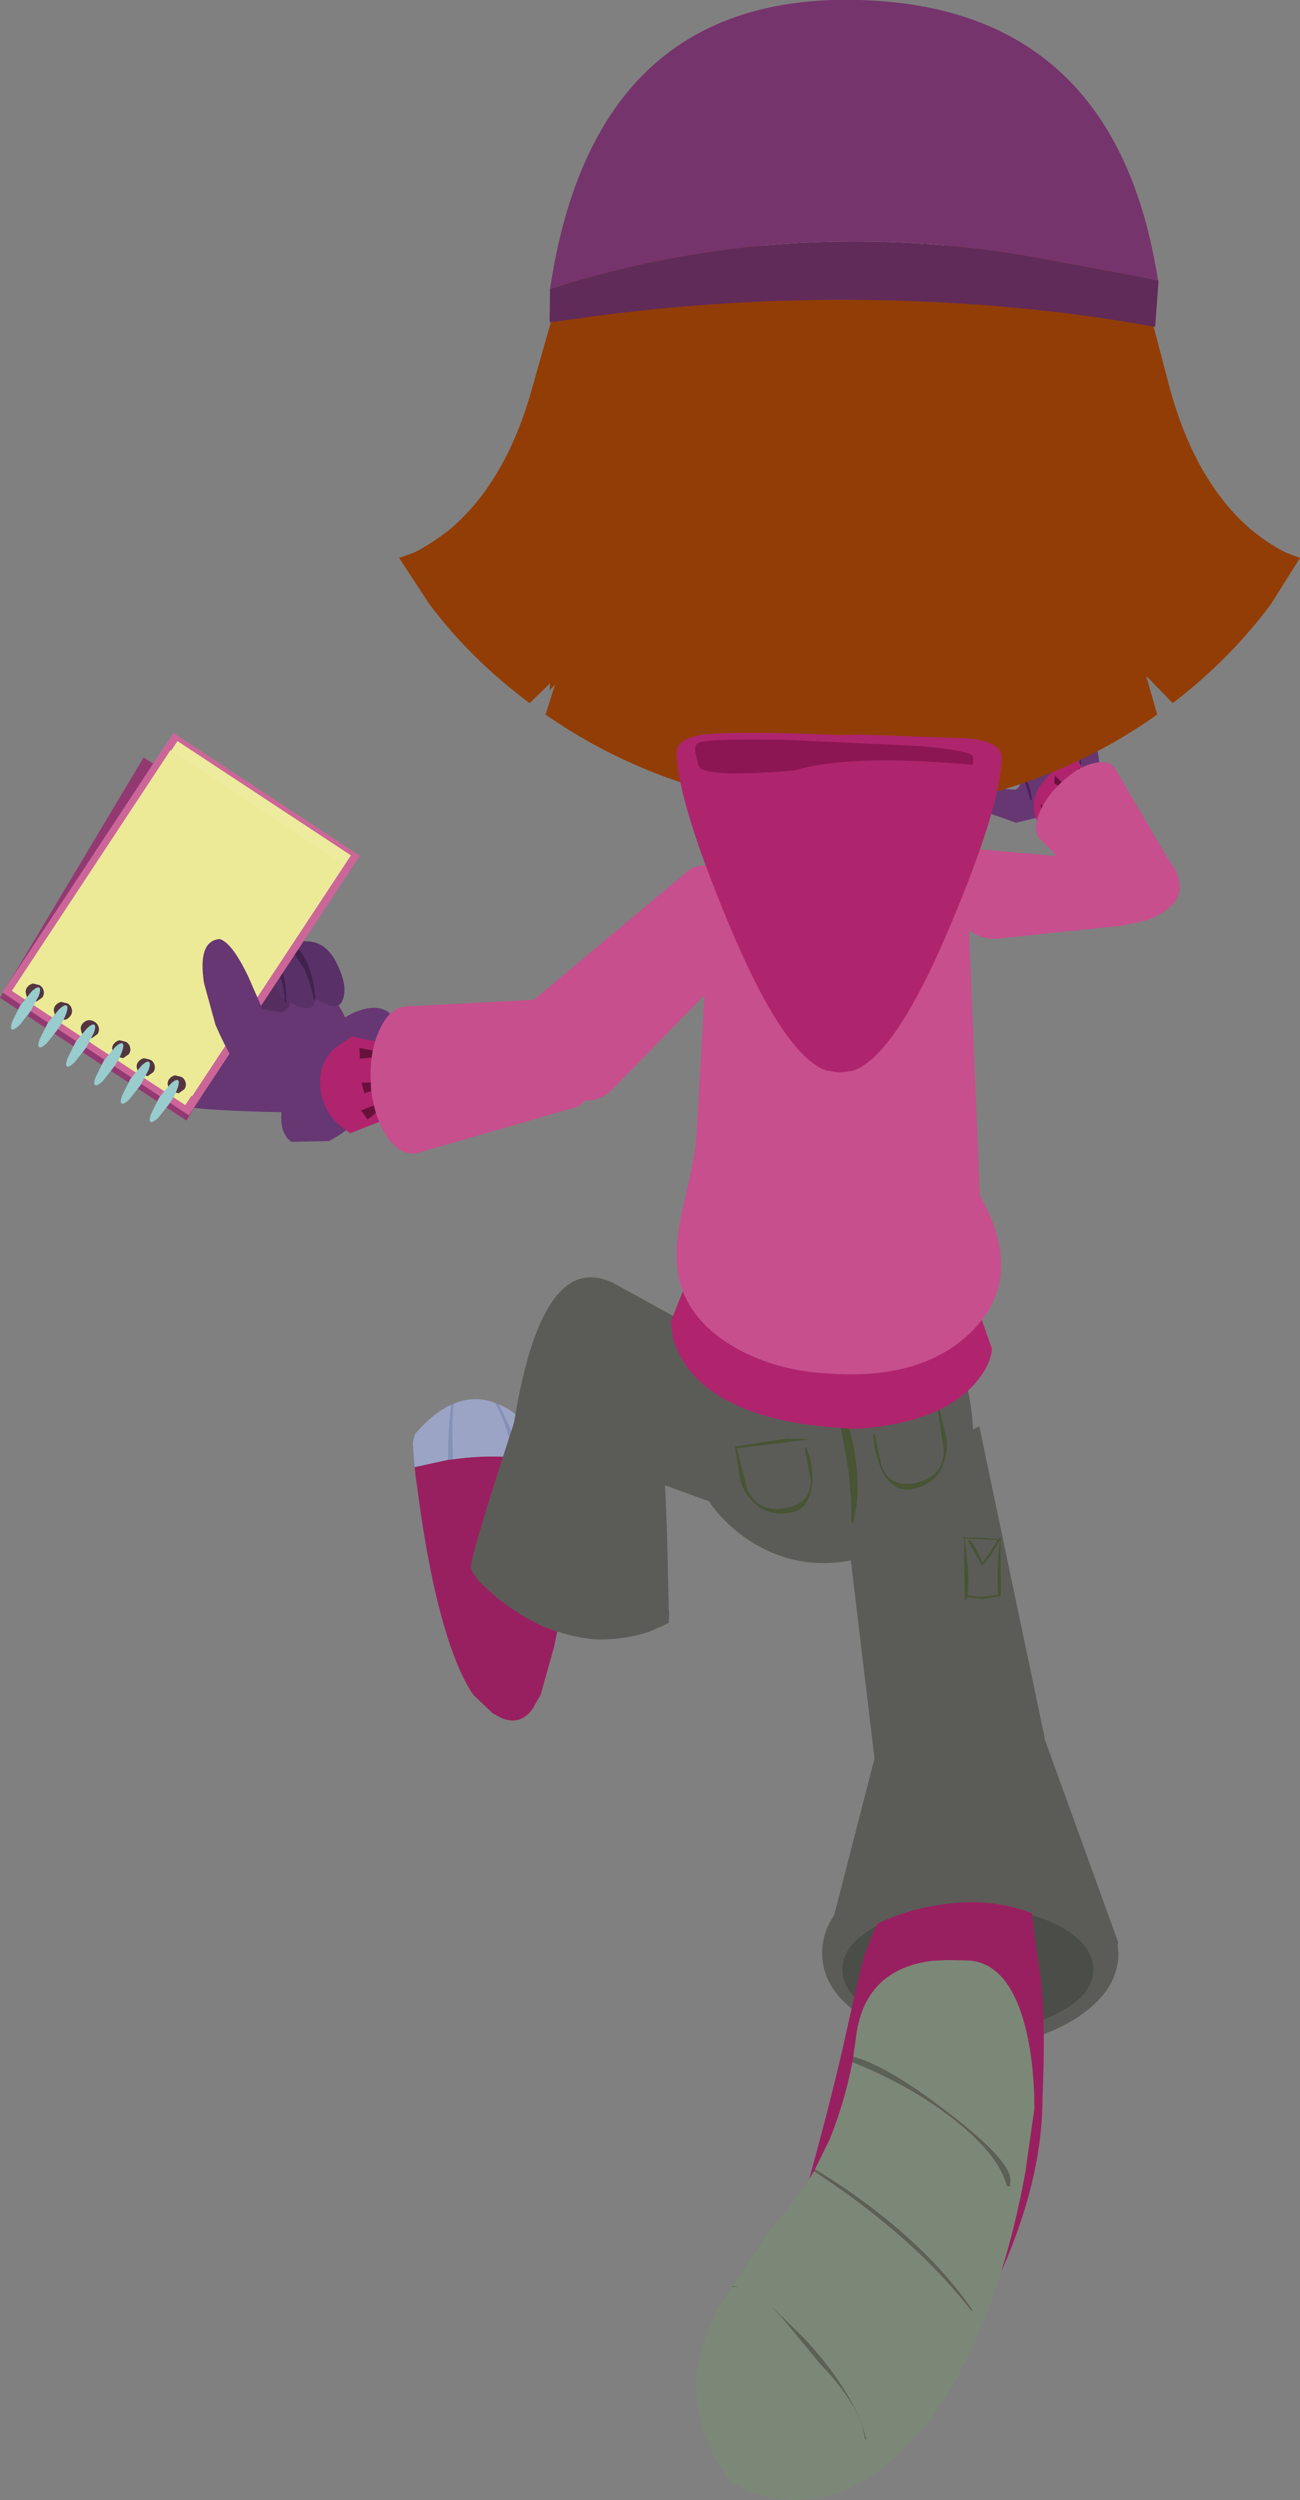 <?xml version="1.0" encoding="UTF-8" standalone="no"?>
<svg xmlns:xlink="http://www.w3.org/1999/xlink" height="306.3px" width="159.3px" xmlns="http://www.w3.org/2000/svg">
  <rect width="100%" height="100%" fill="#808080" stroke="none"/>
  <g transform="matrix(1.0, 0.0, 0.0, 1.0, 41.75, 4.8)">
    <path d="M91.3 87.95 L90.05 92.85 Q89.5 94.1 86.1 95.2 L82.75 96.0 78.65 94.55 77.15 94.8 Q75.55 94.9 75.1 94.25 74.0 92.7 76.9 92.1 L80.95 91.85 82.65 91.95 Q83.35 91.7 83.45 90.45 83.55 89.4 79.5 88.15 L75.0 86.7 Q74.45 86.05 75.15 84.45 74.15 83.15 74.15 81.6 74.2 80.7 75.35 80.4 L76.5 80.3 75.3 80.0 Q74.25 79.6 74.45 79.05 74.5 78.1 74.75 77.75 75.3 77.2 77.75 77.75 81.8 78.85 87.0 83.5 L91.3 87.95" fill="#673773" fill-rule="evenodd" stroke="none"/>
    <path d="M90.85 94.8 Q90.2 94.7 89.8 93.3 89.45 91.9 89.6 90.0 89.8 88.1 90.45 86.8 91.0 85.5 91.65 85.55 92.35 85.7 92.7 87.05 93.05 88.45 92.9 90.35 92.7 92.25 92.15 93.55 91.5 94.85 90.85 94.8" fill="#673773" fill-rule="evenodd" stroke="none"/>
    <path d="M85.85 87.45 L85.85 87.5 80.65 85.45 Q77.55 84.35 75.15 84.7 75.05 84.75 74.95 84.6 L75.05 84.45 Q77.6 84.15 80.6 85.2 L85.85 87.45" fill="#511e5a" fill-rule="evenodd" stroke="none"/>
    <path d="M84.25 84.0 L84.25 84.1 Q81.65 83.15 79.55 82.75 L74.7 82.6 74.55 82.5 74.65 82.3 Q80.0 81.75 84.25 84.0" fill="#511e5a" fill-rule="evenodd" stroke="none"/>
    <path d="M83.6 81.8 L83.55 81.9 78.8 80.35 Q75.6 79.7 74.5 81.4 L74.4 81.45 74.3 81.35 Q75.15 79.3 78.65 80.1 79.9 80.35 83.6 81.8" fill="#511e5a" fill-rule="evenodd" stroke="none"/>
    <path d="M90.4 87.5 L90.45 87.45 90.55 87.45 Q91.1 89.15 89.9 91.9 L89.75 91.85 90.4 89.75 Q90.7 88.4 90.4 87.5" fill="#511e5a" fill-rule="evenodd" stroke="none"/>
    <path d="M90.6 89.7 L90.65 89.7 Q90.5 90.2 89.85 90.25 L89.8 90.2 89.8 90.15 Q90.15 89.85 90.6 89.7" fill="#511e5a" fill-rule="evenodd" stroke="none"/>
    <path d="M82.2 89.25 L82.2 89.2 Q83.25 89.3 84.05 90.75 84.6 92.0 84.7 93.2 L84.65 93.25 84.5 93.2 83.8 90.85 Q83.25 89.5 82.2 89.25" fill="#511e5a" fill-rule="evenodd" stroke="none"/>
    <path d="M13.75 174.0 L13.2 174.05 9.05 174.95 9.15 175.65 9.15 175.85 9.4 177.65 Q10.2 183.8 11.3 188.95 13.45 198.8 16.25 202.85 L18.6 205.1 19.6 205.65 Q21.95 206.7 23.5 204.6 L24.5 202.85 26.15 196.95 27.75 189.15 28.6 186.6 29.45 183.6 Q29.45 182.4 28.0 181.9 L23.65 180.4 24.0 175.85 24.05 174.1 23.05 173.9 Q18.25 173.35 13.75 174.0" fill="#992060" fill-rule="evenodd" stroke="none"/>
    <path d="M13.8 167.2 Q13.55 170.1 13.75 174.0 18.25 173.35 23.05 173.9 L24.05 174.1 24.05 174.0 Q24.05 172.2 23.7 170.85 L23.15 170.0 Q21.25 168.05 19.35 167.25 L20.6 169.85 Q21.45 172.0 21.65 173.75 L21.05 173.7 Q20.65 170.2 18.95 167.1 16.4 166.1 13.8 167.2 M13.2 174.05 L13.2 172.05 13.35 169.2 13.55 167.3 Q11.35 168.3 9.15 170.85 8.85 171.5 8.85 172.15 L9.05 174.95 13.2 174.05" fill="#9ba4c5" fill-rule="evenodd" stroke="none"/>
    <path d="M13.8 167.2 L13.55 167.3 13.35 169.2 13.2 172.05 13.2 174.05 13.75 174.0 Q13.55 170.1 13.8 167.2 M19.35 167.25 L18.95 167.05 18.95 167.1 Q20.65 170.2 21.05 173.7 L21.65 173.75 Q21.45 172.0 20.6 169.85 L19.35 167.25" fill="#8591b8" fill-rule="evenodd" stroke="none"/>
    <path d="M35.0 154.45 Q33.7 153.7 32.2 153.65 29.45 153.45 26.0 155.15 15.65 186.0 15.95 187.4 16.3 188.15 17.1 189.1 L19.25 191.05 Q22.25 193.35 24.85 194.5 28.0 195.75 31.05 196.05 34.55 196.2 37.85 195.1 L40.2 194.05 40.25 192.8 40.2 192.45 40.0 183.55 Q39.75 175.2 39.0 166.5 L37.9 156.8 Q36.95 155.35 35.0 154.45" fill="#5b5c57" fill-rule="evenodd" stroke="none"/>
    <path d="M58.85 166.4 L33.5 152.45 Q24.5 147.95 21.1 170.4 L45.7 179.35 58.85 166.4" fill="#5b5c57" fill-rule="evenodd" stroke="none"/>
    <path d="M78.25 169.95 L61.55 178.3 65.7 213.1 68.4 213.45 71.4 213.2 Q72.85 213.95 74.5 214.1 L76.65 214.15 79.4 213.6 Q82.5 212.65 84.5 211.15 86.2 209.75 86.25 208.5 L86.25 208.05 78.25 169.95" fill="#5b5c57" fill-rule="evenodd" stroke="none"/>
    <path d="M76.9 183.9 L76.9 184.05 78.5 186.9 78.65 186.95 Q79.65 186.1 80.7 183.95 L80.75 183.95 80.5 187.05 Q80.45 189.1 80.55 190.6 L78.4 190.85 76.8 190.65 Q77.05 189.25 76.85 187.4 L76.5 183.7 80.5 183.9 78.65 186.7 Q77.8 184.65 77.1 183.9 L76.9 183.9 M76.5 183.6 L76.5 183.45 76.4 183.45 76.4 183.6 76.25 183.6 76.25 183.65 76.4 183.7 76.4 187.35 76.45 190.65 76.45 190.7 76.45 190.8 76.5 191.25 76.55 191.3 76.65 191.25 76.7 190.9 78.65 191.1 80.6 190.8 80.75 190.75 80.9 190.65 80.85 183.5 80.8 183.5 80.75 183.5 80.7 183.8 78.5 183.6 76.5 183.6" fill="#485434" fill-rule="evenodd" stroke="none"/>
    <path d="M76.9 183.9 L77.1 183.9 Q77.8 184.65 78.65 186.7 L80.5 183.9 76.5 183.7 76.85 187.4 Q77.05 189.25 76.8 190.65 L78.4 190.85 80.55 190.6 Q80.45 189.1 80.5 187.05 L80.75 183.95 80.7 183.95 Q79.65 186.1 78.65 186.95 L78.5 186.9 76.9 184.05 76.9 183.9" fill="#5b5c57" fill-rule="evenodd" stroke="none"/>
    <path d="M42.4 172.5 Q41.0 165.4 45.0 159.45 48.95 153.45 56.0 152.05 63.1 150.7 69.15 154.35 75.4 158.05 76.75 165.0 79.05 175.55 74.5 180.8 71.0 184.75 62.7 186.35 55.65 187.75 49.7 183.7 43.8 179.6 42.4 172.5" fill="#5b5c57" fill-rule="evenodd" stroke="none"/>
    <path d="M73.15 167.85 L67.2 169.45 64.55 170.2 Q64.05 169.85 67.1 169.0 69.65 168.25 73.15 167.55 L73.3 167.55 74.2 171.3 Q74.45 172.65 73.95 174.25 73.1 177.05 69.95 177.65 67.75 178.05 66.35 175.45 65.75 174.15 65.4 172.4 L65.25 170.9 65.45 170.95 66.3 174.9 Q67.4 177.6 70.6 176.85 73.9 176.05 73.9 172.9 L73.15 167.85 M48.45 172.4 L54.65 171.45 57.45 171.55 54.75 171.9 48.55 172.65 49.8 177.6 Q51.05 180.5 54.3 180.0 57.6 179.55 57.6 176.6 L56.85 172.6 57.05 172.5 57.55 173.95 Q57.9 175.7 57.75 177.1 57.45 180.1 55.25 180.5 52.1 181.1 50.25 178.9 49.15 177.6 48.9 176.25 L48.3 172.4 48.45 172.4" fill="#485434" fill-rule="evenodd" stroke="none"/>
    <path d="M60.95 168.25 Q60.95 168.05 61.2 167.95 61.4 167.9 61.5 168.1 62.85 171.2 63.2 174.8 63.6 178.6 62.8 181.75 L62.65 181.8 62.55 181.65 Q62.65 178.6 62.15 174.95 L60.95 168.25" fill="#485434" fill-rule="evenodd" stroke="none"/>
    <path d="M72.65 204.95 Q69.5 205.7 67.45 206.85 L66.2 207.6 60.45 229.9 Q59.0 232.0 59.0 234.5 59.0 239.2 64.35 242.55 69.65 245.9 77.15 245.9 84.65 245.9 90.0 242.55 95.3 239.2 95.3 234.5 L95.2 233.35 95.3 233.25 84.55 203.55 84.5 203.45 79.1 203.95 Q75.95 204.1 72.65 204.95 M76.65 228.75 L76.85 228.75 Q83.25 228.75 87.75 231.0 92.25 233.3 92.25 236.5 92.25 239.7 87.75 241.95 83.25 244.25 76.85 244.25 L76.65 244.25 76.2 244.25 71.95 243.9 Q68.6 243.3 65.95 241.95 61.45 239.7 61.45 236.5 61.45 233.3 65.95 231.0 68.65 229.65 72.05 229.1 L76.2 228.75 76.65 228.75" fill="#5b5c57" fill-rule="evenodd" stroke="none"/>
    <path d="M76.65 228.75 L76.2 228.75 72.05 229.1 Q68.65 229.65 65.95 231.0 61.45 233.3 61.45 236.5 61.45 239.7 65.95 241.95 68.6 243.3 71.95 243.9 L76.2 244.25 76.65 244.25 76.85 244.25 Q83.25 244.25 87.75 241.95 92.25 239.7 92.25 236.5 92.25 233.3 87.75 231.0 83.25 228.75 76.85 228.75 L76.65 228.75" fill="#4b4d48" fill-rule="evenodd" stroke="none"/>
    <path d="M78.2 155.9 L79.8 160.45 Q79.65 162.6 77.5 164.95 73.2 169.55 63.35 170.25 L63.25 170.25 62.7 170.2 62.75 170.25 62.1 170.25 62.1 170.2 Q48.25 169.5 42.95 163.35 41.3 161.35 40.7 159.05 L40.45 157.1 43.9 148.45 78.2 155.9" fill="#b0246d" fill-rule="evenodd" stroke="none"/>
    <path d="M73.05 93.9 Q76.65 97.35 76.7 102.3 L78.65 149.6 Q78.7 154.4 74.6 157.8 70.75 161.05 65.6 161.15 L58.25 161.25 Q53.0 161.35 48.05 157.6 42.8 153.8 42.75 148.95 L45.4 102.8 Q45.3 97.8 48.8 94.3 52.2 90.7 57.2 90.65 L64.55 90.5 Q69.45 90.45 73.05 93.9" fill="#c74f8d" fill-rule="evenodd" stroke="none"/>
    <path d="M72.65 132.0 Q74.4 133.9 77.55 140.35 84.3 151.15 77.55 158.1 71.4 164.45 59.35 163.45 53.35 163.1 48.4 160.35 42.8 157.15 41.5 152.1 40.65 148.7 41.9 143.3 43.55 136.35 43.6 134.35 L63.75 130.75 Q69.9 129.0 72.65 132.0" fill="#c74f8d" fill-rule="evenodd" stroke="none"/>
    <path d="M67.5 91.55 L59.15 91.8 58.85 80.55 67.2 80.25 67.5 91.55" fill="#85705e" fill-rule="evenodd" stroke="none"/>
    <path d="M57.05 93.7 L57.25 86.6 69.05 86.6 67.9 93.9 57.05 93.7" fill="#b0246d" fill-rule="evenodd" stroke="none"/>
    <path d="M80.5 110.2 L95.85 108.6 98.85 107.95 Q105.4 105.35 101.15 100.15 L95.85 100.8 79.4 99.35 78.6 99.3 Q76.95 99.4 75.7 100.65 74.4 102.05 74.35 104.2 L74.35 104.8 Q74.7 107.25 76.55 108.85 78.0 110.1 79.75 110.2 L80.5 110.2" fill="#c74f8d" fill-rule="evenodd" stroke="none"/>
    <path d="M84.95 94.4 Q84.75 92.7 86.0 91.1 87.2 89.5 88.9 88.8 L90.35 88.45 92.3 91.4 Q92.55 93.85 90.7 95.45 89.75 96.3 88.8 96.65 L85.4 95.85 Q85.05 95.3 84.95 94.4" fill="#b0246d" fill-rule="evenodd" stroke="none"/>
    <path d="M90.15 90.25 L90.5 89.2 91.85 92.2 90.15 90.25 M87.5 90.2 L89.75 92.45 87.45 91.2 87.5 90.2 M85.75 93.75 L88.6 95.25 85.95 94.65 85.75 93.75" fill="#67103e" fill-rule="evenodd" stroke="none"/>
    <path d="M101.7 101.0 Q102.1 101.55 101.45 102.9 100.8 104.25 99.55 105.55 L97.0 107.6 95.25 107.7 85.7 98.0 Q84.8 97.1 85.5 95.1 86.2 93.1 88.15 91.2 L88.45 90.95 Q90.4 89.1 92.35 88.7 94.25 88.25 94.95 89.45 L101.7 101.0" fill="#c74f8d" fill-rule="evenodd" stroke="none"/>
    <path d="M92.2 52.45 Q88.6 55.1 86.75 61.45 L82.9 76.95 Q90.4 77.7 96.65 73.05 102.9 68.4 102.9 62.1 102.9 56.3 100.55 53.45 98.6 51.1 95.4 51.1 L92.2 52.45" fill="#85705e" fill-rule="evenodd" stroke="none"/>
    <path d="M34.45 51.45 Q38.05 54.1 39.9 60.45 L43.75 75.95 Q36.25 76.7 30.0 72.05 23.75 67.4 23.75 61.1 23.75 55.3 26.1 52.45 28.05 50.1 31.25 50.1 L34.45 51.45" fill="#85705e" fill-rule="evenodd" stroke="none"/>
    <path d="M72.5 11.65 Q77.25 11.65 81.0 14.05 90.8 21.9 92.4 34.75 L92.65 37.05 Q93.15 42.25 92.85 47.65 L92.8 48.55 92.85 48.55 92.65 50.1 92.55 51.05 92.5 51.2 92.0 60.1 Q91.85 62.95 91.2 65.7 L90.75 67.3 Q89.55 71.6 86.85 75.0 84.4 77.4 81.2 78.85 L79.8 79.4 Q73.25 80.95 63.15 81.7 L63.1 81.7 Q53.0 80.95 46.45 79.4 L45.05 78.85 Q41.85 77.4 39.4 75.0 36.7 71.6 35.5 67.3 L35.05 65.7 Q34.4 62.95 34.25 60.1 L34.25 60.05 33.75 51.2 33.7 51.05 33.6 50.1 33.4 48.55 33.45 48.55 33.4 47.65 Q33.1 42.25 33.6 37.05 L33.85 34.75 Q35.45 21.9 45.25 14.05 49.0 11.65 53.75 11.65 L58.2 12.15 58.1 16.45 60.3 16.45 60.35 12.7 63.1 12.65 63.15 12.65 65.9 12.7 65.95 16.45 68.15 16.45 68.05 12.15 72.5 11.65" fill="#c5c0b7" fill-rule="evenodd" stroke="none"/>
    <path d="M92.15 26.15 Q94.1 27.7 96.65 32.4 103.3 44.65 103.3 57.35 103.3 60.6 102.3 67.3 L101.75 70.55 Q100.4 79.15 99.45 73.55 L94.05 79.8 Q93.05 77.65 92.15 74.5 91.25 71.1 90.75 67.3 89.9 61.4 89.9 54.55 89.9 51.4 90.55 40.7 L91.15 30.55 Q91.15 30.05 90.55 28.85 L90.0 27.6 Q90.0 24.6 92.15 26.15 M34.65 29.1 L35.25 39.25 35.9 53.1 Q35.9 60.8 34.9 67.3 L33.65 73.05 Q32.5 77.35 31.3 73.5 L25.6 79.8 25.7 78.4 24.25 69.1 24.0 67.3 Q22.75 59.5 22.75 55.9 22.75 43.2 29.25 30.95 31.75 26.25 33.7 24.7 35.8 23.15 35.8 26.15 L35.25 27.4 Q34.65 28.6 34.65 29.1" fill="#923d06" fill-rule="evenodd" stroke="none"/>
    <path d="M68.4 59.7 Q68.95 58.55 66.3 58.5 L62.95 58.8 62.95 58.7 66.75 58.1 Q69.65 57.9 69.5 59.6 69.35 61.55 65.0 63.2 64.5 63.4 64.35 62.9 64.15 62.45 64.55 62.2 65.15 61.85 66.65 61.2 68.0 60.5 68.4 59.7" fill="#85705e" fill-rule="evenodd" stroke="none"/>
    <path d="M85.8 29.85 L85.65 32.7 85.5 32.7 85.2 27.65 Q85.2 27.2 85.4 27.1 85.8 27.6 85.8 29.85 M92.95 30.25 L93.05 28.75 93.25 28.75 93.7 33.4 Q93.1 33.2 92.95 31.85 L92.95 30.25 M56.25 27.6 L56.25 29.7 56.1 29.7 56.1 27.6 56.25 27.6 M45.9 27.9 L45.6 29.3 45.25 30.9 45.1 30.9 45.1 30.0 45.7 27.6 45.85 27.6 45.9 27.9 M77.25 26.6 L77.3 31.25 77.1 31.3 77.1 26.6 77.25 26.6 M66.5 30.05 L66.1 30.2 Q66.25 27.8 66.5 26.6 L66.65 26.6 66.75 27.4 66.5 30.05 M39.1 29.55 L38.9 32.05 38.7 32.1 38.9 29.2 39.05 29.2 39.1 29.55 M33.7 29.75 L33.45 32.1 33.3 32.1 33.3 30.45 33.5 29.4 33.65 29.4 33.7 29.75 M29.1 30.45 L28.9 32.65 28.7 32.7 28.9 29.8 29.05 29.8 29.1 30.45" fill="#51244a" fill-rule="evenodd" stroke="none"/>
    <path d="M47.4 37.85 Q52.5 37.85 55.65 42.2 58.5 46.15 58.25 51.2 58.15 54.2 55.4 56.75 52.4 59.55 48.35 59.55 44.0 59.55 40.95 56.2 37.9 52.9 37.9 48.2 37.9 43.8 41.1 40.7 44.0 37.85 47.4 37.85" fill="#40352c" fill-rule="evenodd" stroke="none"/>
    <path d="M47.6 38.7 Q51.85 38.7 55.2 43.05 58.5 47.25 58.25 52.05 58.15 55.1 55.8 57.55 53.15 60.35 49.15 60.35 44.85 60.35 41.8 57.05 38.75 53.75 38.75 49.05 38.75 44.6 41.6 41.55 44.25 38.7 47.6 38.7" fill="#ffffff" fill-rule="evenodd" stroke="none"/>
    <path d="M54.1 50.35 Q54.1 52.65 52.5 54.25 50.85 55.85 48.6 55.85 46.3 55.85 44.7 54.25 43.1 52.65 43.1 50.35 43.1 48.1 44.7 46.5 46.3 44.85 48.6 44.85 50.85 44.85 52.5 46.5 54.1 48.1 54.1 50.35" fill="#8ab649" fill-rule="evenodd" stroke="none"/>
    <path d="M41.4 41.05 L38.1 39.05" fill="none" stroke="#40352c" stroke-linecap="butt" stroke-linejoin="miter-clip" stroke-miterlimit="4.0" stroke-width="1.0"/>
    <path d="M38.45 45.75 L34.7 44.65" fill="none" stroke="#40352c" stroke-linecap="butt" stroke-linejoin="miter-clip" stroke-miterlimit="4.0" stroke-width="1.0"/>
    <path d="M38.7 51.0 L34.8 51.4" fill="none" stroke="#40352c" stroke-linecap="butt" stroke-linejoin="miter-clip" stroke-miterlimit="4.0" stroke-width="1.0"/>
    <path d="M41.75 37.05 L43.3 35.1 Q45.75 33.15 50.25 33.35" fill="none" stroke="#3f362d" stroke-linecap="round" stroke-linejoin="miter-clip" stroke-miterlimit="4.0" stroke-width="1.0"/>
    <path d="M51.75 50.35 Q51.75 51.65 50.8 52.6 49.85 53.5 48.6 53.5 47.25 53.5 46.35 52.6 45.45 51.65 45.45 50.35 45.45 49.05 46.35 48.15 47.25 47.2 48.6 47.2 49.85 47.2 50.8 48.15 51.75 49.05 51.75 50.35" fill="#000000" fill-rule="evenodd" stroke="none"/>
    <path d="M48.2 47.3 Q48.2 48.2 47.55 48.85 46.9 49.5 46.0 49.5 45.05 49.5 44.4 48.85 43.75 48.2 43.75 47.3 43.75 46.4 44.4 45.75 45.05 45.1 46.0 45.1 46.9 45.1 47.55 45.75 48.2 46.4 48.2 47.3" fill="#ffffff" fill-rule="evenodd" stroke="none"/>
    <path d="M90.85 27.4 L90.7 30.25 90.55 30.25 90.25 25.2 Q90.25 24.75 90.45 24.65 90.85 25.15 90.85 27.4 M98.0 27.8 L98.1 26.3 98.3 26.3 98.75 30.95 Q98.15 30.75 98.0 29.4 L98.0 27.8 M61.3 25.15 L61.3 27.25 61.15 27.25 61.15 25.15 61.3 25.15 M50.95 25.45 L50.65 26.85 50.3 28.45 50.15 28.45 50.15 27.55 50.75 25.15 50.9 25.15 50.95 25.45 M82.3 24.15 L82.35 28.8 82.15 28.85 82.15 24.15 82.3 24.15 M71.55 27.6 L71.15 27.75 Q71.3 25.35 71.55 24.15 L71.7 24.15 71.8 24.95 71.55 27.6 M44.15 27.1 L43.95 29.6 43.75 29.65 43.95 26.75 44.1 26.75 44.15 27.1 M38.75 27.3 L38.5 29.65 38.35 29.65 38.35 28.0 38.55 26.95 38.7 26.95 38.75 27.3 M34.15 28.0 L33.95 30.2 33.75 30.25 33.95 27.35 34.1 27.35 34.15 28.0" fill="#51244a" fill-rule="evenodd" stroke="none"/>
    <path d="M79.05 37.9 Q73.95 37.9 70.8 42.25 67.95 46.2 68.2 51.25 68.3 54.25 71.05 56.8 74.05 59.6 78.1 59.6 82.45 59.6 85.5 56.25 88.55 52.95 88.55 48.25 88.55 43.85 85.35 40.75 82.45 37.9 79.05 37.9" fill="#40352c" fill-rule="evenodd" stroke="none"/>
    <path d="M78.85 38.75 Q74.6 38.75 71.25 43.1 67.95 47.3 68.2 52.1 68.3 55.15 70.65 57.6 73.3 60.4 77.3 60.4 81.6 60.4 84.65 57.1 87.7 53.8 87.7 49.1 87.7 44.65 84.85 41.6 82.2 38.75 78.85 38.75" fill="#ffffff" fill-rule="evenodd" stroke="none"/>
    <path d="M72.35 50.4 Q72.35 52.7 73.95 54.3 75.6 55.9 77.85 55.9 80.15 55.9 81.75 54.3 83.35 52.7 83.35 50.4 83.35 48.15 81.75 46.55 80.15 44.9 77.85 44.9 75.6 44.9 73.95 46.55 72.35 48.15 72.35 50.4" fill="#8ab649" fill-rule="evenodd" stroke="none"/>
    <path d="M85.05 41.1 L88.35 39.1" fill="none" stroke="#40352c" stroke-linecap="butt" stroke-linejoin="miter-clip" stroke-miterlimit="4.0" stroke-width="1.0"/>
    <path d="M88.0 45.8 L91.75 44.7" fill="none" stroke="#40352c" stroke-linecap="butt" stroke-linejoin="miter-clip" stroke-miterlimit="4.0" stroke-width="1.0"/>
    <path d="M87.75 51.05 L91.65 51.45" fill="none" stroke="#40352c" stroke-linecap="butt" stroke-linejoin="miter-clip" stroke-miterlimit="4.0" stroke-width="1.0"/>
    <path d="M84.7 37.1 L83.15 35.15 Q80.7 33.2 76.2 33.4" fill="none" stroke="#3f362d" stroke-linecap="round" stroke-linejoin="miter-clip" stroke-miterlimit="4.0" stroke-width="1.0"/>
    <path d="M74.7 50.4 Q74.7 51.7 75.65 52.65 76.6 53.55 77.85 53.55 79.2 53.55 80.1 52.65 81.0 51.7 81.0 50.4 81.0 49.1 80.1 48.2 79.2 47.25 77.85 47.25 76.6 47.25 75.65 48.2 74.7 49.1 74.7 50.4" fill="#000000" fill-rule="evenodd" stroke="none"/>
    <path d="M78.25 47.35 Q78.25 48.25 78.9 48.9 79.55 49.55 80.45 49.55 81.4 49.55 82.05 48.9 82.7 48.25 82.7 47.35 82.7 46.45 82.05 45.8 81.4 45.15 80.45 45.15 79.55 45.15 78.9 45.8 78.25 46.45 78.25 47.35" fill="#ffffff" fill-rule="evenodd" stroke="none"/>
    <path d="M45.8 101.4 Q43.65 100.95 42.55 101.9 L22.65 118.55 Q22.0 119.2 21.5 120.0 21.0 121.25 21.2 122.9 21.6 125.35 23.75 127.5 L25.75 129.0 Q27.2 129.8 28.8 130.0 31.6 130.4 33.2 128.75 L51.6 109.95 Q52.1 109.5 52.2 108.9 52.45 108.05 52.1 106.95 51.5 105.05 49.65 103.45 48.9 102.7 48.05 102.25 47.0 101.55 45.8 101.4" fill="#c74f8d" fill-rule="evenodd" stroke="none"/>
    <path d="M0.45 126.45 Q-0.65 129.5 -3.3 130.85 L-2.75 131.55 Q-18.9 131.35 -20.15 130.45 -21.45 129.6 -28.0 119.85 L-14.4 118.55 Q-13.95 117.8 -12.8 117.05 -10.7 115.7 -7.4 115.15 -3.4 114.5 -0.95 117.45 0.6 119.3 0.9 121.25 1.35 123.85 0.45 126.45" fill="#673773" fill-rule="evenodd" stroke="none"/>
    <path d="M-11.05 109.55 L-9.0 111.65 Q-6.8 114.25 -6.3 116.55 -5.75 118.95 -7.4 119.2 L-10.85 118.65 -20.2 111.85 -11.05 109.55" fill="#552e5f" fill-rule="evenodd" stroke="none"/>
    <path d="M-7.25 117.45 L-10.0 112.45 Q-10.2 111.95 -9.9 111.55 -9.45 110.6 -7.25 110.85 -4.9 111.05 -3.65 114.0 -2.55 116.65 -3.2 118.15 -3.6 119.1 -5.2 118.5 L-7.25 117.45" fill="#593068" fill-rule="evenodd" stroke="none"/>
    <path d="M-3.9 117.2 L-6.6 112.1 Q-6.8 111.65 -6.55 111.2 -6.1 110.35 -3.85 110.55 -1.5 110.75 -0.25 113.75 0.9 116.3 0.2 117.8 -0.2 118.85 -1.8 118.25 L-3.9 117.2" fill="#593068" fill-rule="evenodd" stroke="none"/>
    <path d="M-6.7 118.05 L-6.85 118.0 Q-6.9 115.6 -8.05 113.4 -8.85 112.0 -10.95 109.5 L-11.0 109.35 -10.8 109.3 Q-8.75 110.45 -7.6 113.1 -6.5 115.55 -6.7 118.05" fill="#41224d" fill-rule="evenodd" stroke="none"/>
    <path d="M-3.1 117.65 L-3.3 117.7 Q-3.65 115.75 -4.45 113.95 L-5.45 112.4 -6.6 110.9 -6.65 110.75 -6.4 110.6 Q-3.55 112.05 -3.1 117.65" fill="#41224d" fill-rule="evenodd" stroke="none"/>
    <path d="M-6.05 135.1 Q-7.7 133.9 -7.15 130.65 -6.55 127.5 -4.1 124.2 -1.65 120.9 1.25 119.45 4.2 118.0 5.9 119.25 7.55 120.5 7.0 123.75 6.45 126.95 3.95 130.25 1.5 133.55 -1.45 135.0 L-6.05 135.1" fill="#673773" fill-rule="evenodd" stroke="none"/>
    <path d="M-37.8 118.6 L-39.0 117.8 -38.05 116.7 Q-37.45 116.1 -37.2 116.25 -37.0 116.4 -37.25 117.25 L-37.8 118.6" fill="#edeb9e" fill-rule="evenodd" stroke="none"/>
    <path d="M-39.55 118.9 L-41.75 117.45 -24.15 88.0 -1.3 103.1 -18.9 132.5 -38.35 119.7 -38.2 119.45 -37.7 118.2 Q-37.5 117.45 -37.7 117.3 -37.95 117.15 -38.5 117.65 L-39.4 118.65 -39.55 118.9" fill="#933972" fill-rule="evenodd" stroke="none"/>
    <path d="M-37.25 117.45 Q-37.0 116.7 -37.25 116.55 -37.5 116.4 -38.1 116.9 L-39.25 118.25 -41.45 116.8 -20.5 85.0 2.35 100.05 -18.6 131.85 -38.05 119.05 -37.25 117.45" fill="#cc6699" fill-rule="evenodd" stroke="none"/>
    <path d="M-18.2 129.5 L-39.45 115.5 -20.0 86.0 1.25 100.0 -18.2 129.5" fill="#edeb9e" fill-rule="evenodd" stroke="none"/>
    <path d="M-36.15 114.75 Q-35.75 115.0 -35.65 115.45 -35.55 115.85 -35.8 116.25 L-36.5 116.75 -37.35 116.55 Q-37.75 116.3 -37.8 115.85 -37.95 115.45 -37.7 115.05 -37.4 114.65 -36.95 114.55 -36.55 114.5 -36.15 114.75" fill="#53353f" fill-rule="evenodd" stroke="none"/>
    <path d="M-32.85 116.95 Q-32.45 117.2 -32.35 117.65 -32.25 118.05 -32.5 118.45 L-33.2 118.95 -34.05 118.75 Q-34.45 118.5 -34.5 118.05 -34.65 117.65 -34.4 117.25 -34.1 116.85 -33.65 116.75 L-32.85 116.95" fill="#53353f" fill-rule="evenodd" stroke="none"/>
    <path d="M-29.25 119.3 Q-28.85 119.55 -28.75 120.0 -28.65 120.4 -28.9 120.8 L-29.6 121.3 -30.45 121.1 Q-30.85 120.85 -30.9 120.4 -31.05 120.0 -30.8 119.6 -30.5 119.2 -30.05 119.1 L-29.25 119.3" fill="#53353f" fill-rule="evenodd" stroke="none"/>
    <path d="M-25.45 121.65 Q-25.05 121.9 -24.95 122.35 -24.85 122.75 -25.1 123.15 -25.4 123.55 -25.8 123.65 L-26.65 123.45 Q-27.05 123.2 -27.1 122.75 -27.25 122.35 -27.0 121.95 -26.7 121.55 -26.25 121.45 L-25.45 121.65" fill="#53353f" fill-rule="evenodd" stroke="none"/>
    <path d="M-22.6 123.65 Q-22.2 123.9 -22.1 124.35 -22.0 124.75 -22.25 125.15 -22.55 125.55 -22.95 125.65 L-23.8 125.45 Q-24.2 125.2 -24.25 124.75 -24.4 124.35 -24.15 123.95 -23.85 123.55 -23.4 123.45 L-22.6 123.65" fill="#53353f" fill-rule="evenodd" stroke="none"/>
    <path d="M-18.8 126.25 Q-18.4 126.5 -18.3 126.95 -18.2 127.35 -18.45 127.75 L-19.15 128.25 -20.0 128.05 Q-20.4 127.8 -20.45 127.35 -20.6 126.95 -20.35 126.55 -20.05 126.15 -19.6 126.05 L-18.8 126.25" fill="#53353f" fill-rule="evenodd" stroke="none"/>
    <path d="M-19.05 130.6 L-40.3 116.6 -20.85 87.1 0.4 101.1 -19.05 130.6" fill="#ecea97" fill-rule="evenodd" stroke="none"/>
    <path d="M-36.9 115.9 Q-36.5 116.15 -36.4 116.6 -36.3 117.0 -36.55 117.4 L-37.25 117.9 -38.1 117.7 Q-38.5 117.45 -38.55 117.0 -38.7 116.6 -38.45 116.2 -38.15 115.8 -37.7 115.7 L-36.9 115.9" fill="#53353f" fill-rule="evenodd" stroke="none"/>
    <path d="M-33.45 118.15 Q-33.05 118.4 -32.95 118.85 -32.85 119.25 -33.1 119.65 -33.4 120.05 -33.8 120.15 L-34.65 119.95 Q-35.05 119.7 -35.1 119.25 -35.25 118.85 -35.0 118.45 -34.7 118.05 -34.25 117.95 L-33.45 118.15" fill="#53353f" fill-rule="evenodd" stroke="none"/>
    <path d="M-30.15 120.4 Q-29.75 120.65 -29.65 121.1 -29.55 121.5 -29.8 121.9 L-30.5 122.4 -31.35 122.2 Q-31.75 121.95 -31.8 121.5 -31.95 121.1 -31.7 120.7 -31.4 120.3 -30.95 120.2 -30.55 120.15 -30.15 120.4" fill="#53353f" fill-rule="evenodd" stroke="none"/>
    <path d="M-26.3 122.85 Q-25.9 123.1 -25.8 123.55 -25.7 123.95 -25.95 124.35 L-26.65 124.85 -27.5 124.65 Q-27.9 124.4 -27.95 123.95 -28.1 123.55 -27.85 123.15 -27.55 122.75 -27.1 122.65 L-26.3 122.85" fill="#53353f" fill-rule="evenodd" stroke="none"/>
    <path d="M-23.3 125.05 Q-22.9 125.3 -22.8 125.75 -22.7 126.15 -22.95 126.55 L-23.65 127.05 -24.5 126.85 Q-24.9 126.6 -24.95 126.15 -25.1 125.75 -24.85 125.35 -24.55 124.95 -24.1 124.85 L-23.3 125.05" fill="#53353f" fill-rule="evenodd" stroke="none"/>
    <path d="M-19.5 127.15 Q-19.1 127.4 -19.0 127.85 -18.9 128.25 -19.15 128.65 L-19.85 129.15 -20.7 128.95 Q-21.1 128.7 -21.15 128.25 -21.3 127.85 -21.05 127.45 -20.75 127.05 -20.3 126.95 L-19.5 127.15" fill="#53353f" fill-rule="evenodd" stroke="none"/>
    <path d="M-39.35 120.8 Q-40.05 121.45 -40.3 121.3 -40.55 121.15 -40.2 120.25 L-39.25 118.35 -39.15 118.2 -37.85 116.65 Q-37.2 116.05 -36.95 116.2 -36.7 116.35 -37.0 117.2 L-37.95 119.0 -38.05 119.15 -39.35 120.8" fill="#99cccc" fill-rule="evenodd" stroke="none"/>
    <path d="M-36.0 123.0 Q-36.7 123.65 -36.95 123.5 -37.2 123.35 -36.85 122.45 L-35.9 120.55 -35.8 120.4 -34.5 118.85 Q-33.85 118.25 -33.6 118.4 -33.35 118.55 -33.65 119.4 -33.95 120.25 -34.6 121.2 L-34.7 121.35 -36.0 123.0" fill="#99cccc" fill-rule="evenodd" stroke="none"/>
    <path d="M-25.9 129.9 Q-26.6 130.55 -26.85 130.4 -27.1 130.25 -26.75 129.35 L-25.8 127.45 -25.7 127.3 -24.4 125.75 Q-23.75 125.15 -23.5 125.3 -23.25 125.45 -23.55 126.3 L-24.5 128.1 -24.6 128.25 -25.9 129.9" fill="#99cccc" fill-rule="evenodd" stroke="none"/>
    <path d="M-29.15 127.65 Q-29.85 128.3 -30.1 128.15 -30.35 128.0 -30.0 127.1 L-29.05 125.2 -28.95 125.05 -27.65 123.5 Q-27.0 122.9 -26.75 123.05 -26.5 123.2 -26.8 124.05 -27.1 124.9 -27.75 125.85 L-27.85 126.0 -29.15 127.65" fill="#99cccc" fill-rule="evenodd" stroke="none"/>
    <path d="M-32.6 125.35 Q-33.3 126.0 -33.55 125.85 -33.8 125.7 -33.45 124.8 L-32.5 122.9 -32.4 122.75 -31.1 121.2 Q-30.45 120.6 -30.2 120.75 -29.95 120.9 -30.25 121.75 L-31.2 123.55 -31.3 123.7 -32.6 125.35" fill="#99cccc" fill-rule="evenodd" stroke="none"/>
    <path d="M-22.35 132.15 Q-23.05 132.8 -23.3 132.65 -23.55 132.5 -23.2 131.6 L-22.25 129.7 -22.15 129.55 -20.85 128.0 Q-20.2 127.4 -19.95 127.55 -19.7 127.7 -20.0 128.55 -20.3 129.4 -20.95 130.35 L-21.05 130.5 -22.35 132.15" fill="#99cccc" fill-rule="evenodd" stroke="none"/>
    <path d="M-1.6 128.6 Q-2.6 130.25 -3.9 131.5 L-11.9 126.4 Q-13.2 125.7 -15.35 120.75 L-16.75 115.65 Q-17.55 110.5 -14.85 110.25 -13.35 110.65 -11.35 114.8 L-9.6 118.8 -6.4 119.5 Q-2.95 120.75 -1.35 122.95 0.25 125.2 -1.6 128.6" fill="#673773" fill-rule="evenodd" stroke="none"/>
    <path d="M8.7 125.9 Q8.15 124.4 7.05 123.35 L1.35 122.2 -0.75 123.65 Q-2.75 125.6 -2.5 128.25 -2.35 130.8 -0.55 132.7 L1.15 134.05 7.0 131.75 Q9.85 129.05 8.7 125.9" fill="#b0246d" fill-rule="evenodd" stroke="none"/>
    <path d="M2.35 124.9 L7.05 124.5 2.3 123.6 2.35 124.9 M7.0 129.5 L2.5 131.25 3.3 132.35 7.0 129.5 M7.4 127.75 L2.55 127.85 2.9 129.15 7.4 127.75" fill="#67103e" fill-rule="evenodd" stroke="none"/>
    <path d="M28.6 117.45 L8.05 118.5 Q6.0 118.6 4.75 121.4 3.45 124.15 3.7 128.05 L3.7 128.5 Q4.15 132.35 5.8 134.65 7.5 136.95 9.45 136.45 L28.85 130.85 Q29.9 130.55 30.55 128.55 31.25 126.55 31.2 123.85 31.15 121.15 30.45 119.3 29.7 117.4 28.6 117.45" fill="#c74f8d" fill-rule="evenodd" stroke="none"/>
    <path d="M71.8 77.4 Q70.1 75.45 67.3 74.8 63.5 73.75 59.7 74.1 56.35 74.55 54.7 76.3 L54.45 76.3 Q52.7 76.5 51.7 75.5 50.6 74.45 51.85 72.8 53.7 70.3 59.5 68.6 66.35 66.55 70.35 69.6 75.2 73.3 74.75 75.8 74.35 77.8 71.8 77.4" fill="#330000" fill-rule="evenodd" stroke="none"/>
    <path d="M54.7 76.3 Q56.35 74.55 59.7 74.1 63.5 73.75 67.3 74.8 70.1 75.45 71.8 77.4 L71.05 77.2 Q66.65 75.9 63.1 75.8 L54.7 76.3" fill="#990000" fill-rule="evenodd" stroke="none"/>
    <path d="M99.7 35.55 L101.55 42.6 Q104.65 54.1 111.45 60.0 113.55 61.75 115.8 62.9 L117.55 63.55 114.0 69.2 Q108.95 76.0 101.95 81.35 L98.7 78.0 100.05 82.75 Q89.2 90.45 75.8 93.3 L65.35 94.75 65.35 94.9 63.2 94.85 61.55 94.9 61.55 94.8 50.0 93.3 Q36.15 90.45 25.1 82.75 L26.6 78.0 23.15 81.35 Q15.95 76.0 10.85 69.2 L7.15 63.55 9.0 62.9 Q11.25 61.75 13.45 60.0 20.35 54.1 23.5 42.6 L25.5 35.55 Q27.15 29.95 29.45 25.3 L95.75 25.3 Q97.95 29.95 99.7 35.55" fill="#923d06" fill-rule="evenodd" stroke="none"/>
    <path d="M41.15 87.45 Q41.15 85.35 45.6 85.1 49.55 84.85 58.5 85.15 L61.1 85.25 63.65 85.2 76.6 85.65 Q81.05 86.0 81.0 88.1 80.85 94.0 74.7 108.6 67.95 124.65 62.75 126.4 L61.1 126.6 59.45 126.35 Q54.2 124.4 47.45 108.15 41.3 93.35 41.15 87.45" fill="#ae256d" fill-rule="evenodd" stroke="none"/>
    <path d="M43.45 87.3 L43.45 86.8 Q43.45 86.3 44.2 86.1 45.55 85.7 54.65 85.85 L70.95 86.6 Q77.05 87.15 77.5 87.85 L77.5 88.9 Q62.25 87.55 55.6 89.6 44.25 90.55 43.85 89.0 L43.45 87.3" fill="#8c1653" fill-rule="evenodd" stroke="none"/>
    <path d="M26.15 34.65 L25.6 34.7 25.6 34.55 26.15 34.65 M25.65 30.6 Q31.1 -5.75 63.6 -4.8 94.95 -3.9 100.15 29.55 L95.15 28.6 83.75 26.5 Q54.05 21.6 25.65 30.6 M100.2 29.75 L100.2 29.85 100.2 29.75" fill="#76346c" fill-rule="evenodd" stroke="none"/>
    <path d="M100.2 29.85 L99.8 35.25 Q90.7 33.6 81.5 32.8 53.7 30.4 26.15 34.65 L25.6 34.55 25.65 30.6 Q54.05 21.6 83.75 26.5 L95.15 28.6 100.15 29.55 100.2 29.55 100.2 29.75 100.2 29.85" fill="#602b58" fill-rule="evenodd" stroke="none"/>
    <path d="M65.75 230.9 L65.2 232.15 64.35 234.3 Q63.85 235.65 62.15 243.3 60.5 250.9 57.8 260.75 55.1 270.6 55.1 271.35 55.1 276.4 56.1 279.9 58.2 287.1 63.9 287.1 75.3 287.1 81.6 272.0 86.0 261.45 86.0 252.2 86.4 242.55 85.8 237.8 L85.0 232.15 84.85 230.9 84.7 229.6 Q79.05 227.45 72.4 228.75 69.0 229.35 65.75 230.9" fill="#992060" fill-rule="evenodd" stroke="none"/>
    <path d="M47.95 275.4 L46.85 277.1 Q44.5 281.1 43.7 285.55 43.05 291.25 46.25 297.05 L47.65 299.15 Q53.3 302.75 60.55 300.8 72.45 296.35 79.4 278.0 82.25 270.4 83.9 261.3 L85.0 253.55 Q85.0 248.25 84.0 244.0 82.0 235.7 76.9 235.4 L74.35 235.35 72.4 235.45 Q64.0 236.55 63.1 245.15 L62.8 247.2 Q66.8 248.3 73.25 253.15 82.05 259.7 82.05 262.3 L82.0 263.05 81.65 263.05 Q80.6 259.0 74.6 254.45 69.4 250.5 62.7 247.85 61.75 252.8 59.9 257.35 L58.1 261.0 58.3 261.1 Q63.4 264.2 67.75 267.85 73.8 272.95 77.4 278.25 L77.25 278.25 Q70.25 269.25 58.15 261.3 L58.0 261.2 Q56.0 264.7 53.15 267.7 L48.0 275.3 48.8 275.4 47.95 275.4 M64.4 294.05 L64.25 294.05 Q63.75 290.05 58.7 284.75 L54.1 279.2 53.15 278.2 52.75 277.8 53.15 278.15 56.55 281.45 Q63.0 288.35 64.4 294.05" fill="#7c8877" fill-rule="evenodd" stroke="none"/>
    <path d="M47.95 275.4 L48.8 275.4 48.0 275.3 47.95 275.4 M58.0 261.2 L58.15 261.3 Q70.25 269.25 77.25 278.25 L77.4 278.25 Q73.8 272.95 67.75 267.85 63.4 264.2 58.3 261.1 L58.1 261.0 58.0 261.2 M62.7 247.85 Q69.4 250.5 74.6 254.45 80.6 259.0 81.65 263.05 L82.0 263.05 82.05 262.3 Q82.05 259.7 73.25 253.15 66.8 248.3 62.8 247.2 L62.7 247.85 M64.4 294.05 Q63.0 288.35 56.55 281.45 L53.15 278.15 52.75 277.8 53.15 278.2 54.1 279.2 58.7 284.75 Q63.75 290.05 64.25 294.05 L64.4 294.05" fill="#596255" fill-rule="evenodd" stroke="none"/>
  </g>
</svg>
